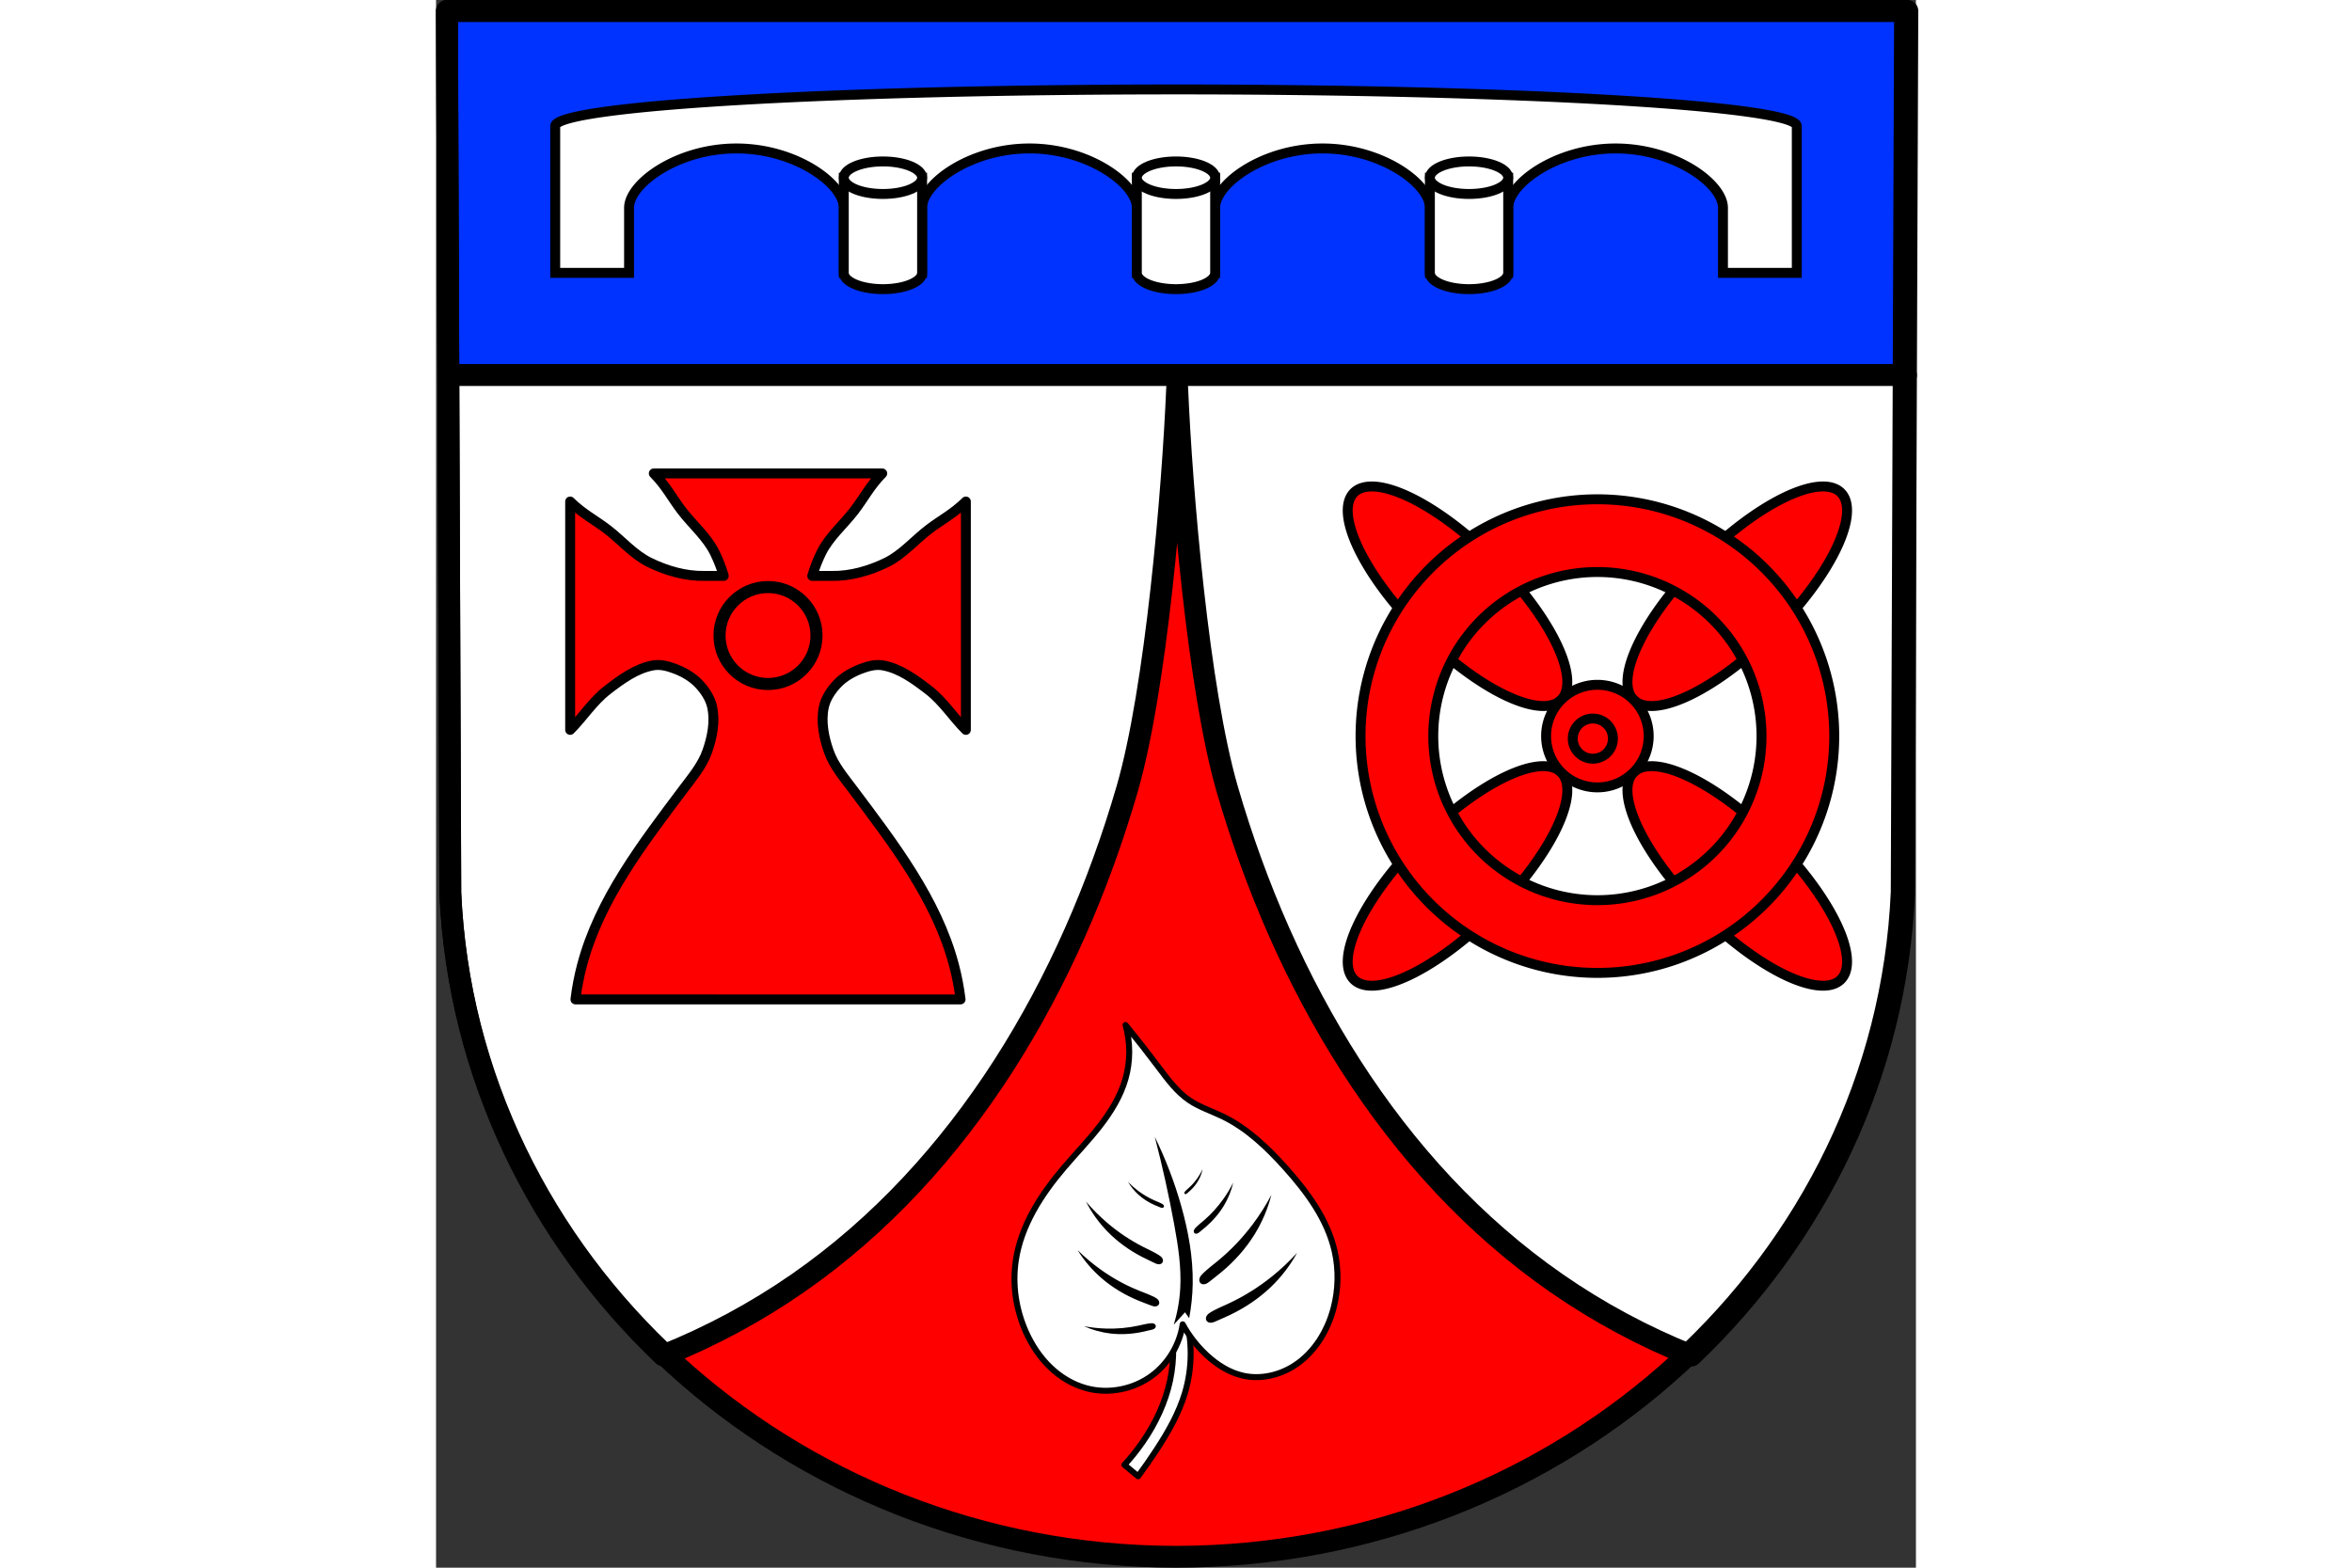 <?xml version="1.0" encoding="UTF-8" standalone="no"?><!-- Created with Inkscape (http://www.inkscape.org/) --><svg xmlns="http://www.w3.org/2000/svg" xmlns:cc="http://creativecommons.org/ns#" xmlns:dc="http://purl.org/dc/elements/1.1/" xmlns:inkscape="http://www.inkscape.org/namespaces/inkscape" xmlns:rdf="http://www.w3.org/1999/02/22-rdf-syntax-ns#" xmlns:sodipodi="http://sodipodi.sourceforge.net/DTD/sodipodi-0.dtd" xmlns:svg="http://www.w3.org/2000/svg" height="120" id="svg3845" inkscape:version="0.92.4 (5da689c313, 2019-01-14)" preserveAspectRatio="xMidYMid meet" sodipodi:docname="DEU Alsdorf COA.svg" version="1.1" viewBox="0 0 197.352 209.101" width="180">
  <rect x="0" y="0" width="197.352" height="209.101" fill="#333333" stroke="none"/>
  <defs id="defs3839">
    <inkscape:path-effect effect="spiro" id="path-effect1227" is_visible="true"/>
    <inkscape:path-effect effect="spiro" id="path-effect1223" is_visible="true"/>
    <inkscape:path-effect effect="spiro" id="path-effect978" is_visible="true"/>
    <inkscape:path-effect effect="spiro" id="path-effect974" is_visible="true"/>
    <inkscape:path-effect effect="spiro" id="path-effect5195" is_visible="true"/>
    <inkscape:path-effect effect="spiro" id="path-effect5122" is_visible="true"/>
    <inkscape:path-effect effect="spiro" id="path-effect4962" is_visible="true"/>
    <inkscape:path-effect effect="spiro" id="path-effect4962-1" is_visible="true"/>
    <inkscape:path-effect effect="spiro" id="path-effect5122-9" is_visible="true"/>
    <inkscape:path-effect effect="spiro" id="path-effect5195-7" is_visible="true"/>
    <inkscape:path-effect effect="spiro" id="path-effect1227-4" is_visible="true"/>
    <inkscape:path-effect effect="spiro" id="path-effect1227-5" is_visible="true"/>
    <inkscape:path-effect effect="spiro" id="path-effect1227-5-0" is_visible="true"/>
    <inkscape:path-effect effect="spiro" id="path-effect1227-4-3" is_visible="true"/>
    <inkscape:path-effect effect="spiro" id="path-effect1227-5-0-2" is_visible="true"/>
    <inkscape:path-effect effect="spiro" id="path-effect1227-4-3-2" is_visible="true"/>
    <inkscape:path-effect effect="spiro" id="path-effect1227-4-3-2-4" is_visible="true"/>
  </defs>
  <sodipodi:namedview bordercolor="#666666" borderopacity="1.0" fit-margin-bottom="0" fit-margin-left="0" fit-margin-right="0" fit-margin-top="0" id="base" inkscape:current-layer="layer1" inkscape:cx="372.94823" inkscape:cy="395.1507" inkscape:document-units="mm" inkscape:object-nodes="true" inkscape:pageopacity="0.0" inkscape:pageshadow="2" inkscape:snap-midpoints="true" inkscape:snap-nodes="false" inkscape:snap-smooth-nodes="true" inkscape:window-height="745" inkscape:window-maximized="1" inkscape:window-width="1366" inkscape:window-x="-8" inkscape:window-y="-8" inkscape:zoom="0.69340639" pagecolor="#ffffff" showgrid="false"/>
  <g id="layer1" inkscape:groupmode="layer" inkscape:label="Ebene 1" transform="translate(-4.797,-4.29)">
    <path d="m 200.693,5.745 -0.445,117.553 c -2.164,49.448 -44.922,88.61 -96.776,88.637 C 51.665,211.874 8.891,172.698 6.696,123.298 L 6.252,5.745 H 103.47 Z" id="path10563-0-6-9-8" inkscape:connector-curvature="0" sodipodi:nodetypes="ccccccc" style="fill:#ff0000;fill-opacity:1;fill-rule:evenodd;stroke:none;stroke-width:2.91;stroke-linecap:round;stroke-linejoin:round;stroke-miterlimit:4;stroke-dasharray:none;stroke-opacity:1"/>
    <path d="M 5.5 5.5 L 6.193 188.779 L 739.703 188.779 L 740.396 5.5 L 372.939 5.5 L 5.5 5.5 z " id="rect4876" style="fill:#0033ff;fill-opacity:1;stroke:#000000;stroke-width:11;stroke-linejoin:round;stroke-miterlimit:4;stroke-dasharray:none;stroke-opacity:1" transform="matrix(0.265,0,0,0.265,4.797,4.29)"/>
    <path d="M 6.193,188.779 7.18,449.793 C 11.215,540.614 51.547,622.285 114.438,682.252 138.176,672.732 160.854,660.567 181.873,645.994 265.367,588.11 319.349,494.897 347.719,397.342 c 14.577,-50.127 23.045,-150.023 25.23,-202.18 2.186,52.157 10.651,152.053 25.229,202.18 28.369,97.555 82.352,190.768 165.846,248.652 21.067,14.605 43.799,26.792 67.596,36.322 C 694.471,622.359 734.739,540.676 738.717,449.793 L 739.703,188.779 H 372.947 Z" id="path4960" inkscape:connector-curvature="0" sodipodi:nodetypes="cccsscssccccc" style="fill:#ffffff;stroke:#000000;stroke-width:11;stroke-linecap:round;stroke-linejoin:round;stroke-miterlimit:4;stroke-dasharray:none;stroke-opacity:1" transform="matrix(0.265,0,0,0.265,4.797,4.29)"/>
    <path d="m 200.693,5.745 -0.445,117.553 c -2.164,49.448 -44.922,88.61 -96.776,88.637 C 51.665,211.874 8.891,172.698 6.696,123.298 L 6.252,5.745 H 103.47 Z" id="path10563-0-6-9" inkscape:connector-curvature="0" sodipodi:nodetypes="ccccccc" style="fill:none;fill-rule:evenodd;stroke:#000000;stroke-width:2.91;stroke-linecap:round;stroke-linejoin:round;stroke-miterlimit:4;stroke-dasharray:none;stroke-opacity:1"/>
    <g id="g5118" transform="rotate(-45,265.951,438.005)">
      <path d="m 1597.201,284.473 a 25.864,73.733 0 0 0 -25.865,73.732 25.864,73.733 0 0 0 25.865,73.732 25.864,73.733 0 0 0 25.865,-73.732 25.864,73.733 0 0 0 -25.865,-73.732 z m -99.543,147.412 a 73.733,25.864 0 0 0 -73.732,25.865 73.733,25.864 0 0 0 73.732,25.865 73.733,25.864 0 0 0 73.731,-25.865 73.733,25.864 0 0 0 -73.731,-25.865 z m 199.088,0 a 73.733,25.864 0 0 0 -73.732,25.865 73.733,25.864 0 0 0 73.732,25.865 73.733,25.864 0 0 0 73.732,-25.865 73.733,25.864 0 0 0 -73.732,-25.865 z m -99.545,51.678 a 25.864,73.733 0 0 0 -25.865,73.732 25.864,73.733 0 0 0 25.865,73.732 25.864,73.733 0 0 0 25.865,-73.732 25.864,73.733 0 0 0 -25.865,-73.732 z" id="path5072" inkscape:connector-curvature="0" style="fill:#ff0000;fill-opacity:1;stroke:#000000;stroke-width:5;stroke-linecap:round;stroke-linejoin:round;stroke-miterlimit:4;stroke-dasharray:none;stroke-opacity:1" transform="matrix(0.265,0,0,0.265,4.797,4.29)"/>
      <path d="M 1597.203,338.562 A 119.188,119.188 0 0 0 1478.014,457.75 119.188,119.188 0 0 0 1597.203,576.938 119.188,119.188 0 0 0 1716.391,457.75 119.188,119.188 0 0 0 1597.203,338.562 Z m 0,36.604 a 82.585,82.585 0 0 1 82.584,82.584 82.585,82.585 0 0 1 -82.584,82.586 82.585,82.585 0 0 1 -82.586,-82.586 82.585,82.585 0 0 1 82.586,-82.584 z m 0,56.771 a 25.813,25.813 0 0 0 -25.814,25.812 25.813,25.813 0 0 0 25.814,25.812 25.813,25.813 0 0 0 25.812,-25.812 25.813,25.813 0 0 0 -25.812,-25.812 z" id="path5032" inkscape:connector-curvature="0" style="fill:#ff0000;fill-opacity:1;stroke:#000000;stroke-width:5;stroke-linecap:round;stroke-linejoin:round;stroke-miterlimit:4;stroke-dasharray:none;stroke-opacity:1" transform="matrix(0.265,0,0,0.265,4.797,4.29)"/>
      <circle cx="427.39" cy="125.403" id="path5032-3" r="2.679" style="fill:#ff0000;fill-opacity:1;stroke:#000000;stroke-width:1.323;stroke-linecap:round;stroke-linejoin:round;stroke-miterlimit:4;stroke-dasharray:none;stroke-opacity:1"/>
    </g>
    <path d="m 33.835,67.436 c 1.616,1.632 2.466,3.318 3.723,4.959 1.458,1.903 3.382,3.51 4.428,5.667 0.471,0.972 0.874,1.993 1.177,3.043 h -2.596 c -2.518,0.043 -5.019,-0.685 -7.261,-1.771 -2.157,-1.045 -3.764,-2.97 -5.667,-4.428 -1.641,-1.257 -3.327,-2.108 -4.959,-3.723 v 15.231 15.23 c 1.632,-1.616 3.039,-3.834 4.959,-5.311 1.85,-1.423 3.871,-2.922 6.174,-3.304 0.952,-0.158 1.954,0.127 2.856,0.468 1.148,0.434 2.267,1.073 3.119,1.956 0.85,0.881 1.589,1.981 1.839,3.179 0.403,1.934 -0.013,4.026 -0.67,5.889 -0.668,1.894 -2.018,3.479 -3.226,5.091 -5.428,7.243 -11.134,14.629 -13.459,23.377 -0.402,1.512 -0.698,3.051 -0.886,4.604 H 49.066 74.744 c -0.188,-1.553 -0.483,-3.093 -0.885,-4.604 -2.325,-8.747 -8.031,-16.134 -13.459,-23.377 -1.208,-1.611 -2.557,-3.196 -3.226,-5.091 -0.657,-1.863 -1.074,-3.955 -0.671,-5.889 0.25,-1.198 0.989,-2.298 1.839,-3.179 0.852,-0.883 1.971,-1.523 3.12,-1.956 0.902,-0.341 1.904,-0.626 2.856,-0.468 2.303,0.382 4.323,1.881 6.174,3.304 1.92,1.476 3.327,3.695 4.959,5.311 V 86.413 71.183 c -1.632,1.616 -3.318,2.466 -4.959,3.723 -1.903,1.458 -3.51,3.382 -5.667,4.428 -2.242,1.086 -4.743,1.814 -7.261,1.771 h -2.596 c 0.303,-1.05 0.706,-2.071 1.177,-3.043 1.045,-2.157 2.97,-3.764 4.428,-5.667 1.257,-1.641 2.108,-3.327 3.723,-4.959 H 49.065 Z" id="path5120-1" inkscape:connector-curvature="0" sodipodi:nodetypes="cscccsscccaaaaaasccccccaaaaaacccssccccccc" style="fill:#ff0000;fill-opacity:1;stroke:#000000;stroke-width:1.323;stroke-linecap:round;stroke-linejoin:round;stroke-miterlimit:4;stroke-dasharray:none;stroke-opacity:1"/>
    <ellipse cx="49.066" cy="89.059" id="path5175-0" rx="6.466" ry="6.466" style="fill:#ff0000;fill-opacity:1;stroke:#000000;stroke-width:1.611;stroke-linecap:round;stroke-linejoin:round;stroke-miterlimit:4;stroke-dasharray:none;stroke-opacity:1"/>
    <path d="M 103.472,16.219 A 82.784,4.894 0 0 0 20.689,21.112 v 19.574 h 9.846 v -8.68 c -5.29e-4,-3.202 6.41,-7.915 14.319,-7.915 7.908,2.3e-5 14.319,4.713 14.319,7.915 v 8.68 H 69.614 v -8.68 c -5.29e-4,-3.202 6.411,-7.915 14.319,-7.915 7.908,2.3e-5 14.319,4.713 14.319,7.915 v 8.68 h 10.443 v -8.68 c -5.3e-4,-3.202 6.41,-7.915 14.319,-7.915 7.908,2.3e-5 14.319,4.713 14.319,7.915 v 8.68 h 10.442 v -8.68 c -5.3e-4,-3.202 6.41,-7.915 14.319,-7.915 7.908,2.3e-5 14.319,4.713 14.319,7.915 v 8.68 h 9.845 V 21.112 a 82.784,4.894 0 0 0 -82.784,-4.894 z" id="rect830" inkscape:connector-curvature="0" style="fill:#ffffff;stroke:#000000;stroke-width:1.323;stroke-opacity:1;stroke-miterlimit:4;stroke-dasharray:none;stroke-linecap:round"/>
    <path d="m 59.172,27.993 v 12.693 a 5.221,2.17 0 0 0 5.221,2.17 5.221,2.17 0 0 0 5.221,-2.17 V 27.993 Z" id="rect878" inkscape:connector-curvature="0" style="fill:#ffffff;stroke:#000000;stroke-width:1.323;stroke-opacity:1;stroke-miterlimit:4;stroke-dasharray:none;stroke-linecap:round"/>
    <ellipse cx="64.393" cy="27.993" id="path880-5" rx="5.221" ry="2.17" style="fill:#ffffff;stroke:#000000;stroke-width:1.323;stroke-opacity:1;stroke-miterlimit:4;stroke-dasharray:none;stroke-linecap:round"/>
    <path d="m 98.252,27.993 v 12.693 a 5.221,2.17 0 0 0 5.221,2.17 5.221,2.17 0 0 0 5.221,-2.17 V 27.993 Z" id="rect878-5" inkscape:connector-curvature="0" style="fill:#ffffff;stroke:#000000;stroke-width:1.323;stroke-opacity:1;stroke-miterlimit:4;stroke-dasharray:none;stroke-linecap:round"/>
    <ellipse cx="103.473" cy="27.993" id="path880-5-3" rx="5.221" ry="2.17" style="fill:#ffffff;stroke:#000000;stroke-width:1.323;stroke-opacity:1;stroke-miterlimit:4;stroke-dasharray:none;stroke-linecap:round"/>
    <path d="m 137.331,27.993 v 12.693 a 5.221,2.17 0 0 0 5.221,2.17 5.221,2.17 0 0 0 5.221,-2.17 V 27.993 Z" id="rect878-2" inkscape:connector-curvature="0" style="fill:#ffffff;stroke:#000000;stroke-width:1.323;stroke-opacity:1;stroke-miterlimit:4;stroke-dasharray:none;stroke-linecap:round"/>
    <ellipse cx="142.552" cy="27.993" id="path880-5-9" rx="5.221" ry="2.17" style="fill:#ffffff;stroke:#000000;stroke-width:1.323;stroke-opacity:1;stroke-miterlimit:4;stroke-dasharray:none;stroke-linecap:round"/>
    <path d="m -105.834,179.713 c 0.704,2.834 0.756,5.828 0.152,8.686 -0.625,2.956 -1.94,5.743 -3.657,8.229 -0.74,1.071 -1.555,2.09 -2.438,3.048 l 1.829,1.524 c 0.846,-1.145 1.659,-2.314 2.438,-3.505 1.56,-2.385 2.996,-4.888 3.81,-7.619 1.015,-3.406 1.015,-7.108 0,-10.514 z" id="path972" inkscape:connector-curvature="0" inkscape:original-d="m -105.83426,179.71334 c 0,0 0.72864,5.84807 0.15238,8.68589 -0.59733,2.94158 -2.09732,5.66428 -3.65722,8.22874 -0.6761,1.1115 -2.43814,3.04768 -2.43814,3.04768 l 1.82861,1.52384 c 0,0 1.71167,-2.28106 2.43814,-3.50483 1.44947,-2.44169 3.15721,-4.85566 3.8096,-7.61921 0.80524,-3.41107 0,-10.51449 0,-10.51449 z" inkscape:path-effect="#path-effect974" sodipodi:nodetypes="caaccaacc" style="fill:#ffffff;stroke:#000000;stroke-width:0.794;stroke-linecap:round;stroke-linejoin:round;stroke-miterlimit:4;stroke-dasharray:none;stroke-opacity:1" transform="translate(208.367)"/>
    <path d="m -104.006,180.932 c -0.399,2.707 -1.914,5.232 -4.114,6.857 -2.453,1.812 -5.739,2.463 -8.686,1.676 -1.831,-0.489 -3.504,-1.501 -4.868,-2.816 -1.365,-1.314 -2.428,-2.925 -3.208,-4.651 -1.35,-2.986 -1.86,-6.359 -1.371,-9.6 0.7,-4.643 3.358,-8.766 6.4,-12.343 1.575,-1.852 3.27,-3.603 4.765,-5.52 1.495,-1.917 2.799,-4.028 3.464,-6.366 0.661,-2.326 0.661,-4.836 0,-7.162 1.512,1.849 2.985,3.729 4.419,5.638 1.215,1.617 2.436,3.29 4.114,4.419 1.359,0.914 2.944,1.421 4.419,2.133 3.272,1.58 5.956,4.152 8.381,6.857 2.904,3.24 5.592,6.88 6.553,11.124 0.566,2.502 0.5,5.139 -0.152,7.619 -0.799,3.039 -2.548,5.905 -5.181,7.619 -2.006,1.306 -4.52,1.888 -6.857,1.371 -1.843,-0.407 -3.492,-1.46 -4.876,-2.743 -1.28,-1.186 -2.365,-2.582 -3.2,-4.114 z" id="path976" inkscape:connector-curvature="0" inkscape:original-d="m -104.00566,180.93241 c 0,0 -1.93027,5.32912 -4.11437,6.85728 -2.41605,1.69045 -5.85021,2.48484 -8.68589,1.67623 -3.52583,-1.0054 -6.37275,-4.22027 -8.07635,-7.46682 -1.50202,-2.8624 -1.9127,-6.41327 -1.37146,-9.60019 0.77599,-4.56915 4.00958,-8.37264 6.40013,-12.34311 2.48557,-4.1283 6.79193,-7.28634 8.22874,-11.88596 0.71183,-2.27875 0,-7.16204 0,-7.16204 0,0 2.86764,3.82302 4.41914,5.6382 1.30769,1.52994 2.49455,3.22459 4.11437,4.41914 1.31645,0.97083 3.04004,1.2538 4.419134,2.13338 3.043344,1.94102 6.031812,4.1168 8.381122,6.85728 2.800892,3.26725 5.46214,6.96098 6.552514,11.12403 0.643622,2.45735 0.619119,5.19895 -0.152384,7.6192 -0.932791,2.92622 -2.621342,5.92194 -5.181058,7.61921 -1.942751,1.28818 -4.555104,1.73706 -6.857279,1.37145 -1.84185,-0.29251 -3.463298,-1.52577 -4.876289,-2.74291 -1.3164,-1.13394 -3.20007,-4.11437 -3.20007,-4.11437 z" inkscape:path-effect="#path-effect978" sodipodi:nodetypes="caaaaaacaaaaaaaaac" style="fill:#ffffff;stroke:#000000;stroke-width:0.794;stroke-linecap:round;stroke-linejoin:round;stroke-miterlimit:4;stroke-dasharray:none;stroke-opacity:1" transform="translate(208.367)"/>
    <path d="M 361.678 572.193 C 365.512 586.883 368.797 601.716 371.523 616.65 C 373.43 627.092 375.069 637.678 374.508 648.277 C 374.176 654.547 373.07 660.774 371.225 666.775 L 376.895 660.51 L 378.982 663.494 C 380.091 657.693 380.692 651.796 380.773 645.891 C 380.953 632.879 378.616 619.931 375.104 607.4 C 371.709 595.29 367.209 583.489 361.678 572.193 z M 385.74 588.48 C 385.078 589.902 384.304 591.272 383.428 592.572 C 382.139 594.484 380.63 596.246 378.922 597.795 C 378.276 598.38 377.6 598.937 377.012 599.58 C 376.841 599.766 376.675 599.966 376.6 600.207 C 376.562 600.328 376.551 600.456 376.574 600.58 C 376.598 600.704 376.659 600.824 376.754 600.906 C 376.845 600.985 376.964 601.029 377.084 601.039 C 377.204 601.049 377.325 601.026 377.438 600.982 C 377.663 600.895 377.848 600.73 378.029 600.57 C 378.555 600.108 379.089 599.654 379.602 599.178 C 381.233 597.662 382.649 595.906 383.727 593.957 C 384.671 592.248 385.352 590.395 385.74 588.48 z M 348.23 594.896 C 349.652 597.307 351.443 599.501 353.521 601.375 C 355.892 603.511 358.629 605.227 361.547 606.518 C 362.464 606.923 363.398 607.287 364.326 607.668 C 364.646 607.799 364.975 607.937 365.32 607.949 C 365.493 607.956 365.67 607.929 365.828 607.859 C 365.986 607.79 366.126 607.675 366.213 607.525 C 366.303 607.369 366.331 607.179 366.305 607 C 366.279 606.821 366.201 606.652 366.094 606.506 C 365.88 606.214 365.56 606.022 365.242 605.85 C 364.145 605.254 362.97 604.817 361.822 604.326 C 358.785 603.027 355.914 601.344 353.275 599.357 C 351.48 598.006 349.792 596.512 348.23 594.896 z M 401.16 595.23 C 399.695 598.16 397.998 600.976 396.092 603.641 C 393.29 607.558 390.035 611.15 386.379 614.285 C 384.997 615.47 383.555 616.592 382.289 617.9 C 381.922 618.279 381.563 618.689 381.393 619.188 C 381.307 619.437 381.273 619.707 381.314 619.967 C 381.356 620.227 381.478 620.476 381.672 620.654 C 381.858 620.825 382.103 620.924 382.354 620.951 C 382.604 620.979 382.86 620.938 383.098 620.854 C 383.573 620.685 383.97 620.354 384.357 620.031 C 385.481 619.095 386.622 618.178 387.721 617.213 C 391.215 614.142 394.271 610.558 396.633 606.551 C 398.705 603.036 400.238 599.205 401.16 595.23 z M 420.357 601.416 C 417.636 606.568 414.51 611.507 411.016 616.17 C 405.88 623.024 399.944 629.285 393.32 634.715 C 390.817 636.767 388.21 638.705 385.908 640.98 C 385.241 641.64 384.584 642.352 384.262 643.232 C 384.1 643.673 384.028 644.151 384.092 644.615 C 384.156 645.08 384.363 645.529 384.701 645.854 C 385.025 646.164 385.458 646.349 385.902 646.408 C 386.347 646.467 386.803 646.404 387.229 646.264 C 388.08 645.982 388.798 645.408 389.5 644.85 C 391.535 643.23 393.602 641.648 395.594 639.975 C 401.928 634.652 407.503 628.399 411.861 621.367 C 415.684 615.2 418.56 608.446 420.357 601.416 z M 327.072 604.799 C 329.918 610.384 333.618 615.533 338.008 620.008 C 343.013 625.11 348.896 629.324 355.242 632.611 C 357.237 633.645 359.279 634.586 361.301 635.566 C 361.998 635.904 362.713 636.254 363.484 636.33 C 363.87 636.368 364.265 636.335 364.629 636.201 C 364.993 636.067 365.323 635.829 365.537 635.506 C 365.761 635.168 365.848 634.749 365.814 634.346 C 365.781 633.942 365.629 633.553 365.41 633.213 C 364.972 632.532 364.284 632.056 363.598 631.627 C 361.226 630.145 358.661 629.004 356.162 627.748 C 349.551 624.425 343.365 620.27 337.738 615.465 C 333.911 612.196 330.341 608.626 327.072 604.799 z M 322.828 629.195 C 326.132 634.522 330.252 639.341 335.002 643.432 C 340.417 648.096 346.635 651.802 353.234 654.545 C 355.309 655.407 357.422 656.176 359.52 656.982 C 360.243 657.261 360.983 657.546 361.758 657.557 C 362.145 657.562 362.538 657.498 362.889 657.334 C 363.24 657.17 363.548 656.904 363.734 656.564 C 363.929 656.209 363.982 655.784 363.914 655.385 C 363.847 654.985 363.663 654.612 363.416 654.291 C 362.922 653.649 362.197 653.231 361.477 652.861 C 358.989 651.583 356.337 650.663 353.742 649.621 C 346.876 646.865 340.361 643.244 334.352 638.928 C 330.263 635.992 326.407 632.735 322.828 629.195 z M 433.307 630.578 C 429.388 634.89 425.129 638.893 420.584 642.539 C 413.903 647.898 406.598 652.485 398.83 656.094 C 395.894 657.458 392.886 658.686 390.09 660.316 C 389.28 660.789 388.465 661.316 387.934 662.088 C 387.668 662.474 387.479 662.919 387.426 663.385 C 387.372 663.851 387.46 664.338 387.707 664.736 C 387.943 665.118 388.316 665.405 388.732 665.572 C 389.148 665.74 389.605 665.792 390.053 665.762 C 390.948 665.701 391.787 665.325 392.605 664.959 C 394.98 663.897 397.375 662.879 399.721 661.754 C 407.181 658.177 414.137 653.51 420.109 647.785 C 425.348 642.764 429.815 636.939 433.307 630.578 z M 360.203 666.01 C 359.905 666.006 359.604 666.035 359.309 666.07 C 357.268 666.312 355.273 666.838 353.264 667.268 C 347.947 668.404 342.493 668.869 337.059 668.703 C 333.362 668.591 329.673 668.188 326.039 667.498 C 330.238 669.39 334.727 670.637 339.301 671.182 C 344.515 671.803 349.826 671.512 354.975 670.477 C 356.593 670.151 358.195 669.753 359.805 669.385 C 360.36 669.258 360.929 669.128 361.406 668.816 C 361.645 668.661 361.857 668.461 362.004 668.217 C 362.151 667.973 362.229 667.684 362.203 667.4 C 362.176 667.104 362.035 666.823 361.83 666.607 C 361.625 666.392 361.358 666.239 361.076 666.145 C 360.794 666.05 360.501 666.014 360.203 666.01 z " id="path1221" style="fill:#000000;stroke:none;stroke-width:1px;stroke-linecap:butt;stroke-linejoin:miter;stroke-opacity:1" transform="matrix(0.265,0,0,0.265,4.797,4.29)"/>
  </g>
</svg>